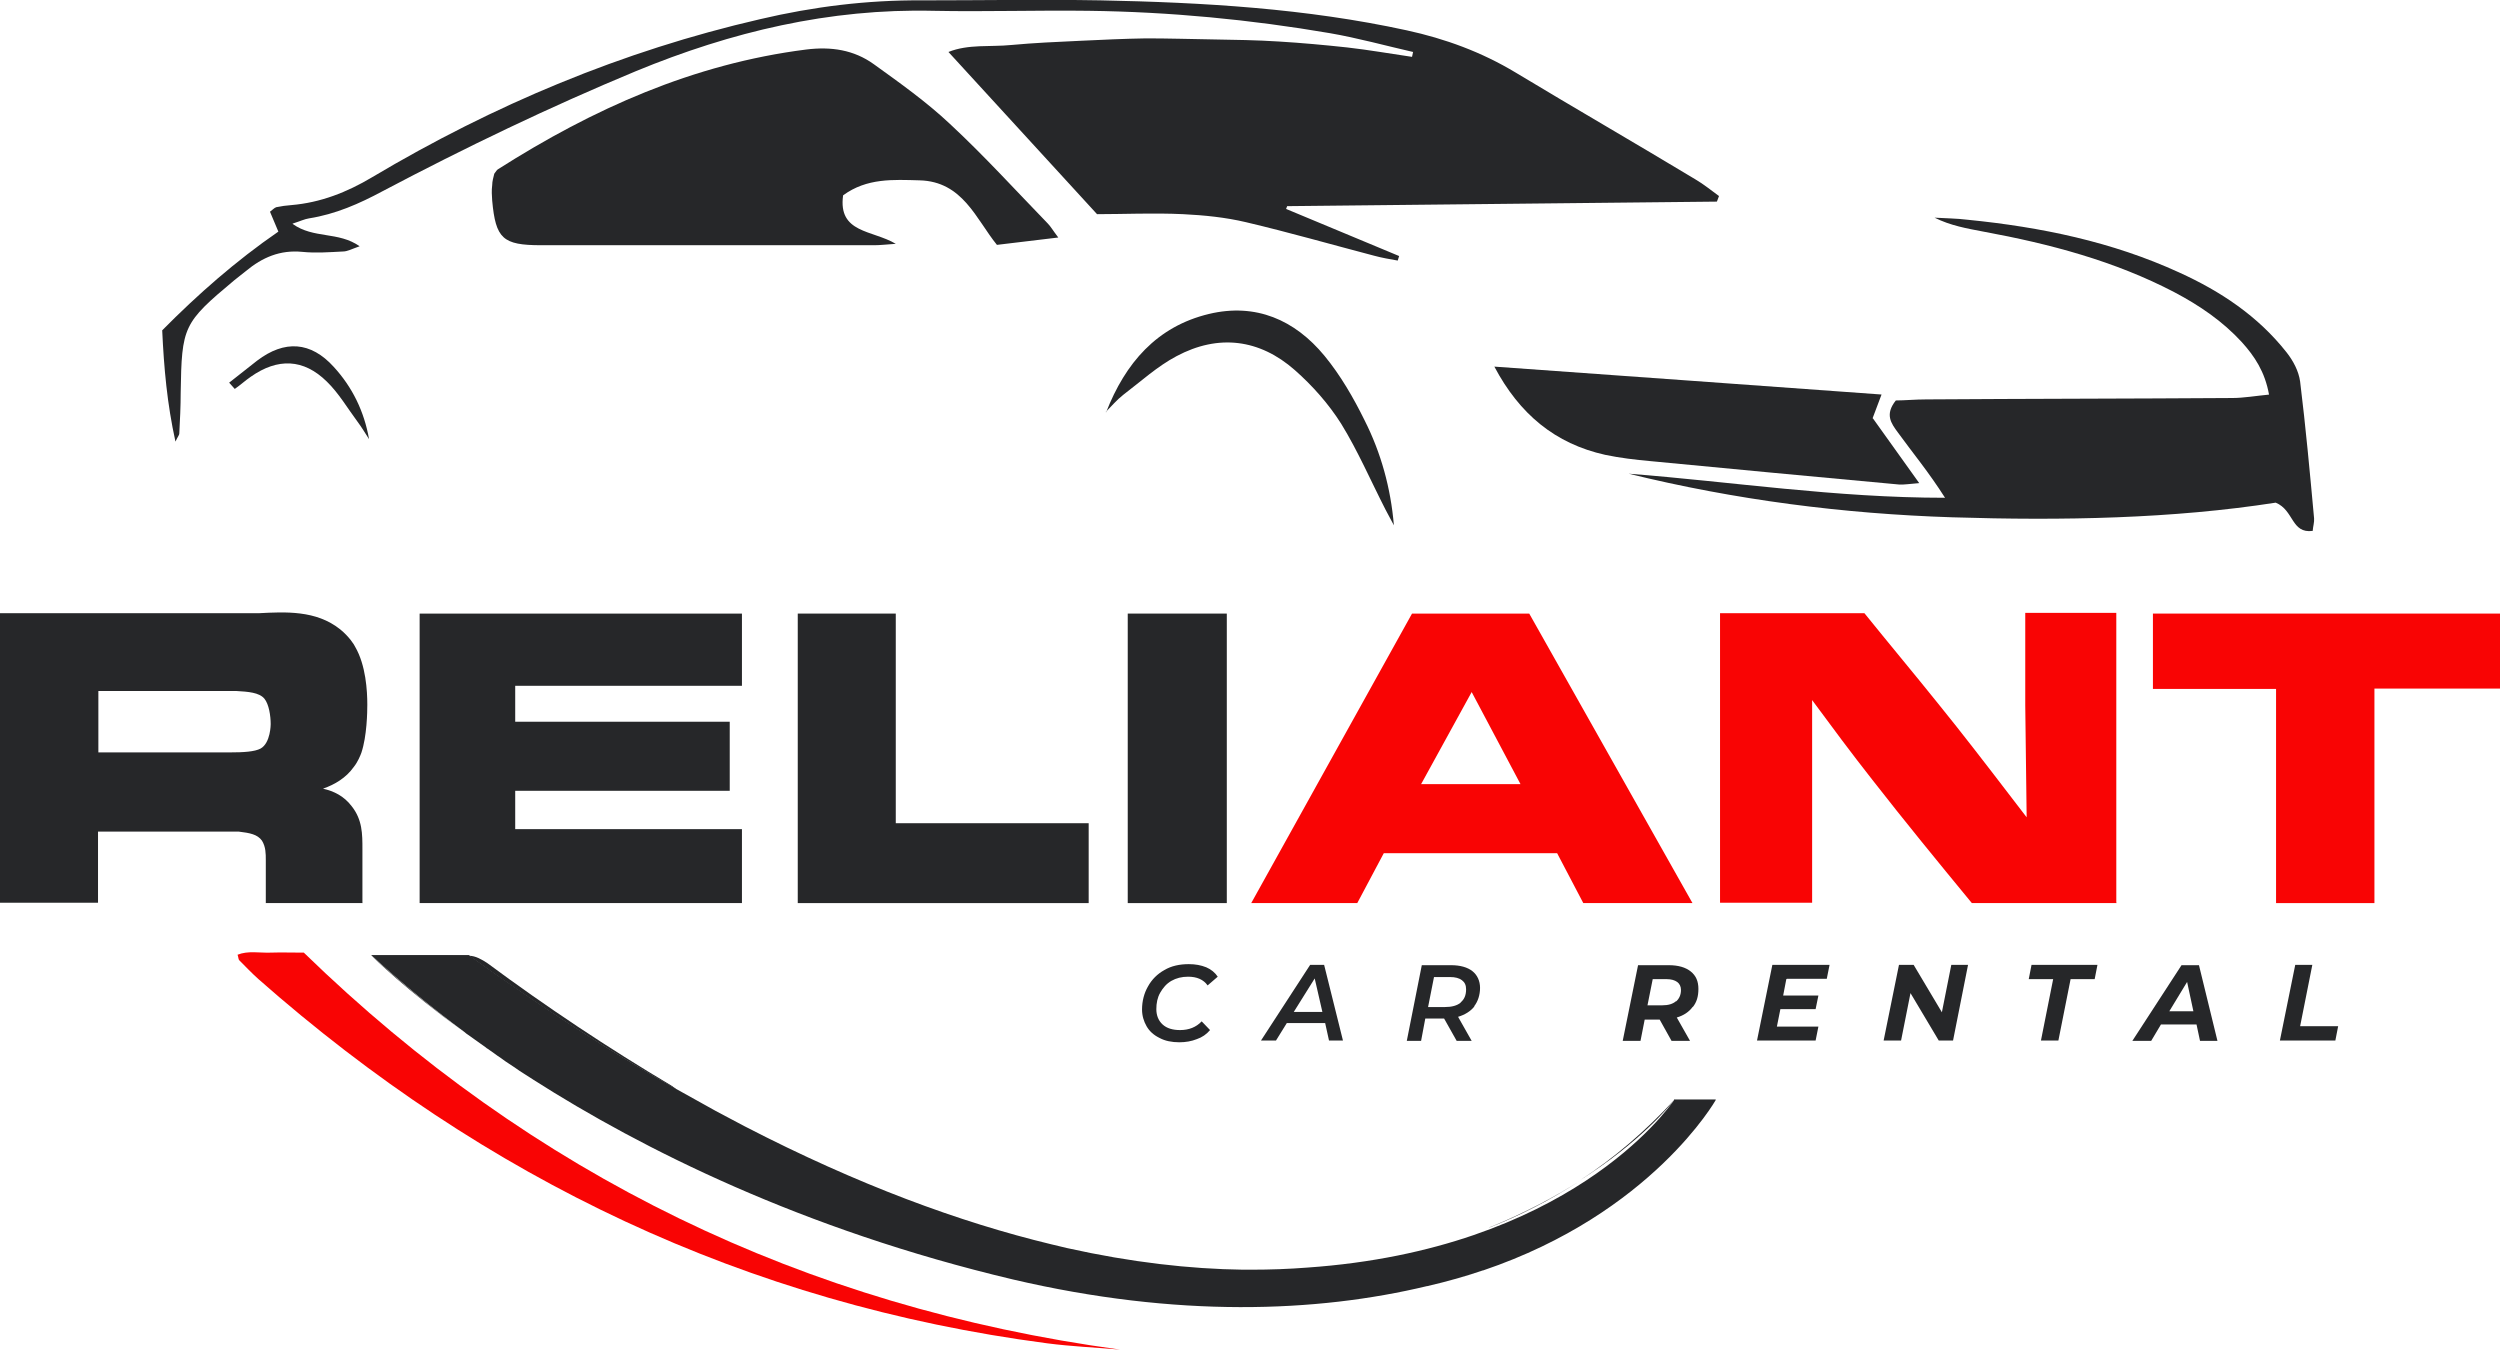<?xml version="1.0" encoding="UTF-8"?><svg xmlns="http://www.w3.org/2000/svg" viewBox="0 0 71.67 38.69"><defs><style>.d{fill:#f90404;}.e{fill:#262729;}</style></defs><g id="a"/><g id="b"><g id="c"><path class="e" d="M8.39,6.42c.6,.43,1.31,.21,1.92,.64-.23,.08-.35,.15-.48,.15-.39,.02-.78,.05-1.17,.01-.63-.06-1.14,.16-1.61,.55-.11,.09-.23,.18-.34,.27-1.46,1.22-1.5,1.32-1.53,3.22,0,.39-.02,.78-.04,1.17,0,.04-.04,.08-.11,.23-.24-1.09-.33-2.11-.38-3.19,1.02-1.03,2.11-1.99,3.33-2.83l-.24-.57c.07-.05,.12-.11,.18-.13,.14-.03,.29-.05,.43-.06,.84-.07,1.6-.37,2.32-.8,3.48-2.07,7.17-3.62,11.12-4.53C23.32,.19,24.86,0,26.43,.01c1.71,0,3.41-.03,5.12,0,2.95,.06,5.89,.23,8.78,.86,1.1,.24,2.14,.62,3.12,1.21,1.71,1.03,3.44,2.03,5.15,3.06,.24,.14,.46,.32,.68,.48l-.06,.16-12.32,.13-.03,.08,3.24,1.35-.04,.13c-.23-.04-.46-.08-.68-.14-1.22-.32-2.44-.67-3.67-.96-.59-.14-1.2-.2-1.8-.23-.85-.04-1.7,0-2.47,0L27.19,1.49c.57-.23,1.2-.14,1.8-.2,.65-.06,1.31-.09,1.97-.12,.63-.03,1.27-.06,1.9-.07,.63,0,1.27,.02,1.9,.03,.63,.01,1.27,.02,1.9,.06,.66,.04,1.31,.1,1.96,.17,.62,.07,1.24,.18,1.86,.27l.03-.14c-.79-.18-1.58-.4-2.39-.54-2.28-.39-4.59-.61-6.9-.64-1.49-.02-2.97,.03-4.46,0-2.98-.07-5.79,.6-8.53,1.73-2.48,1.03-4.89,2.19-7.26,3.44-.67,.36-1.35,.66-2.11,.78-.13,.02-.25,.08-.47,.15Z"/><path class="e" d="M30.33,6.81l-1.75,.21c-.6-.74-.98-1.82-2.22-1.85-.75-.02-1.51-.07-2.19,.43-.15,1.09,.84,.99,1.51,1.39-.29,.02-.45,.04-.61,.04-3.19,0-6.37,0-9.56,0-1.1,0-1.3-.19-1.4-1.28-.01-.14-.02-.29,0-.44,0-.12,.04-.24,.06-.33,.05-.06,.07-.11,.11-.13,2.72-1.73,5.6-3.02,8.83-3.43,.72-.09,1.37,.01,1.94,.42,.75,.54,1.51,1.08,2.18,1.71,.98,.91,1.88,1.9,2.81,2.86,.08,.08,.14,.19,.3,.4Z"/><path class="e" d="M65.05,11.32c-.12-.67-.42-1.11-.78-1.51-.55-.6-1.21-1.05-1.93-1.43-1.72-.9-3.58-1.39-5.48-1.74-.47-.09-.94-.17-1.4-.4,.32,.02,.63,.02,.95,.06,2.1,.21,4.14,.63,6.06,1.51,1.19,.54,2.26,1.25,3.08,2.29,.19,.24,.35,.54,.39,.84,.16,1.3,.28,2.61,.4,3.92,.01,.11-.03,.23-.04,.36-.62,.08-.53-.59-1.06-.81-2.95,.46-6.11,.52-9.27,.42-3.13-.1-6.23-.5-9.28-1.25,2.97,.23,5.92,.69,9.07,.69-.47-.74-.93-1.29-1.35-1.87-.2-.27-.38-.52-.06-.92,.25,0,.56-.03,.87-.03,2.92-.02,5.84-.02,8.77-.04,.33,0,.66-.06,1.08-.1Z"/><path class="d" d="M32.11,38.69c-.7-.06-1.4-.09-2.09-.18-8.62-1.13-16.11-4.71-22.61-10.44-.19-.17-.37-.36-.55-.54-.03-.03-.02-.08-.05-.16,.3-.12,.62-.05,.93-.06,.32-.01,.64,0,.97,0,6.55,6.37,14.33,10.15,23.4,11.38Z"/><path class="e" d="M53.69,11.99l1.33,1.86c-.27,.02-.43,.05-.58,.04-2.37-.22-4.75-.44-7.12-.67-.44-.04-.87-.09-1.3-.18-1.44-.32-2.46-1.17-3.18-2.53,3.75,.27,7.4,.53,11.1,.8l-.26,.69Z"/><path class="e" d="M13.44,27.39h-2.81c.94,0,1.87-.02,2.81,0Z"/><path class="e" d="M19.37,31.22c-1.87-1.07-3.85-2.33-5.92-3.82,.18,0,.37,.11,.52,.21,1.7,1.26,3.46,2.43,5.29,3.52,.04,.03,.08,.06,.12,.09Z"/><path class="e" d="M48,31.53h0c-.12,.16-.99,1.22-2.71,2.31,1-.65,1.9-1.43,2.71-2.31Z"/><path class="e" d="M31.71,11.82c.55-1.41,1.45-2.46,2.95-2.82,1.34-.32,2.46,.17,3.31,1.2,.46,.56,.83,1.2,1.15,1.85,.47,.93,.75,1.94,.84,3.01-.08-.15-.16-.3-.24-.45-.42-.82-.79-1.68-1.27-2.46-.36-.57-.82-1.09-1.33-1.54-1.01-.89-2.19-1.04-3.39-.4-.55,.29-1.03,.73-1.53,1.11-.18,.14-.34,.33-.5,.49Z"/><path class="e" d="M6.57,10.97c.27-.21,.53-.42,.8-.63,.79-.6,1.54-.55,2.2,.18,.53,.58,.87,1.27,1.01,2.07-.11-.17-.21-.34-.33-.5-.29-.39-.54-.82-.88-1.15-.67-.66-1.41-.68-2.18-.14-.16,.11-.3,.24-.46,.35l-.17-.19Z"/><g><path class="e" d="M33.23,29.75c-.16-.08-.28-.19-.36-.33s-.13-.3-.13-.48c0-.24,.06-.47,.17-.66,.11-.2,.27-.36,.47-.47,.2-.12,.44-.17,.7-.17,.19,0,.35,.03,.5,.09,.14,.06,.25,.15,.33,.27l-.29,.25c-.12-.17-.31-.25-.56-.25-.18,0-.34,.04-.48,.12-.14,.08-.24,.2-.32,.34s-.11,.3-.11,.47c0,.18,.06,.33,.18,.44,.12,.11,.29,.16,.5,.16,.25,0,.46-.08,.62-.25l.24,.25c-.1,.12-.23,.21-.38,.26-.15,.06-.32,.09-.5,.09-.22,0-.41-.04-.56-.12Z"/><path class="e" d="M37.98,29.33h-1.09l-.31,.5h-.43l1.41-2.17h.4l.54,2.17h-.4l-.11-.5Zm-.07-.32l-.22-.96-.6,.96h.82Z"/><path class="e" d="M42.27,28.85c-.11,.14-.27,.24-.47,.3l.39,.69h-.43l-.36-.64h-.54l-.12,.64h-.41l.43-2.17h.84c.26,0,.47,.06,.61,.17s.22,.28,.22,.48-.06,.39-.17,.53Zm-.4-.11c.11-.09,.16-.21,.16-.38,0-.12-.04-.2-.12-.26-.08-.06-.19-.09-.34-.09h-.46l-.17,.86h.48c.2,0,.35-.04,.46-.13Z"/><path class="e" d="M48.53,28.86c-.11,.15-.26,.25-.46,.31l.38,.67h-.53l-.34-.61h-.43l-.12,.61h-.51l.44-2.17h.88c.27,0,.48,.06,.63,.18,.15,.12,.22,.28,.22,.5s-.05,.38-.16,.52Zm-.48-.15c.09-.08,.14-.19,.14-.33,0-.1-.04-.18-.11-.23s-.17-.08-.3-.08h-.4l-.15,.75h.43c.17,0,.3-.04,.39-.12Z"/><path class="e" d="M51.21,28.07l-.09,.47h1.01l-.08,.39h-1.01l-.1,.5h1.19l-.08,.4h-1.68l.44-2.17h1.64l-.08,.4h-1.14Z"/><path class="e" d="M56.42,27.66l-.43,2.17h-.41l-.81-1.36-.27,1.36h-.5l.44-2.17h.42l.81,1.36,.27-1.36h.5Z"/><path class="e" d="M58.86,28.07h-.7l.08-.41h1.89l-.08,.41h-.69l-.35,1.76h-.5l.35-1.76Z"/><path class="e" d="M62.96,29.37h-1.01l-.28,.47h-.54l1.41-2.17h.5l.53,2.17h-.5l-.1-.47Zm-.08-.38l-.18-.84-.51,.84h.7Z"/><path class="e" d="M65.78,27.66h.51l-.35,1.76h1.09l-.08,.41h-1.59l.44-2.17Z"/></g><path class="e" d="M49.19,31.53s-1.83,3.25-6.67,4.89h-.01c-.5,.17-1.03,.32-1.59,.45h-.01c-3.17,.76-7.17,.91-11.87-.19-6.04-1.43-10.65-3.75-13.74-5.72,0,0-.02-.01-.03-.02-.09-.06-.17-.11-.25-.16-.08-.05-.16-.1-.24-.16-.06-.04-.12-.08-.18-.12-.08-.05-.15-.1-.23-.16-.07-.05-.14-.09-.2-.14-.07-.05-.13-.09-.2-.14-.01,0-.03-.02-.04-.03-.18-.13-.35-.25-.52-.37-.03-.02-.06-.04-.09-.07-.92-.68-1.82-1.42-2.68-2.21h2.8c2.08,1.49,4.05,2.76,5.93,3.83,.39,.22,.77,.43,1.15,.64,.28,.15,.56,.3,.83,.44,3.25,1.68,6.17,2.75,8.78,3.38,.15,.04,.31,.07,.46,.11,1.84,.41,3.52,.6,5.05,.62,.07,0,.15,0,.22,0,.56,0,1.1-.02,1.61-.06h0c7.48-.52,10.34-4.53,10.52-4.8h0v-.02h1.19Z"/><path class="e" d="M13.32,29.6c-1.71-1.25-2.61-2.14-2.68-2.22,.86,.8,1.76,1.53,2.68,2.22Z"/><path class="e" d="M45.28,33.86c-.8,.52-1.66,.97-2.58,1.33h-.01c1.01-.41,1.87-.87,2.59-1.33Z"/><path class="e" d="M42.52,36.42c-.5,.17-1.03,.32-1.59,.45,.56-.13,1.08-.28,1.59-.45Z"/><g><path class="e" d="M7.41,17.74c.82-.05,1.61-.08,2.24,.43,.22,.17,.35,.37,.4,.45,.34,.59,.33,1.48,.33,1.6,0,.08,0,.83-.16,1.33-.02,.06-.09,.23-.19,.36-.39,.55-1.16,.69-1.74,.79,.66,0,1.3,.01,1.69,.51,.28,.35,.28,.71,.28,1.13v1.39h-2.48v-1.08c0-.22-.01-.43-.14-.63-.18-.26-.48-.29-.79-.33H2.65v2.04H.15v-8H7.41Zm-4.75,3.97h3.92c.46,0,.77-.02,.96-.12,.36-.2,.37-.78,.37-.84s0-.57-.22-.83c-.19-.23-.54-.25-.91-.27H2.67v2.06Z"/><path class="e" d="M10.4,25.89h-2.78v-1.23c0-.19,0-.38-.11-.56-.13-.18-.34-.22-.67-.26H2.81v2.04H0v-8.3H7.41c.77-.04,1.65-.09,2.34,.46,.26,.21,.41,.45,.43,.5,.31,.53,.35,1.27,.35,1.66,0,.21-.01,.9-.17,1.38-.03,.08-.1,.26-.22,.41-.22,.31-.54,.5-.88,.62,.31,.07,.6,.21,.82,.5,.31,.39,.31,.8,.31,1.23v1.54Zm-2.48-.3h2.18v-1.24c0-.41,0-.73-.25-1.04-.33-.42-.86-.45-1.57-.45l-.03-.3c.55-.09,1.29-.22,1.65-.73,.09-.12,.15-.28,.18-.33,.14-.44,.15-1.14,.15-1.27,0-.3-.03-1.04-.31-1.52-.01-.02-.14-.24-.36-.41-.6-.48-1.38-.44-2.14-.4H.3v7.69H2.5v-2.04H6.86c.32,.03,.68,.07,.9,.39,.15,.25,.16,.49,.16,.72v.92Zm-1.34-3.72H2.51v-2.36H6.8c.39,.02,.79,.05,1.02,.33,.23,.27,.25,.74,.25,.92,0,.07-.01,.72-.45,.97-.23,.12-.55,.14-1.04,.14Zm-3.77-.3h3.77c.41,0,.72-.02,.89-.11,.29-.16,.29-.7,.29-.7,0-.24-.05-.57-.18-.73-.15-.18-.47-.2-.8-.22H2.82v1.76Z"/></g><g><path class="e" d="M21.11,17.74v1.77h-6.5v1.34h6.15v1.68h-6.15v1.4h6.5v1.81H12.18v-8h8.94Z"/><path class="e" d="M21.27,25.89H12.03v-8.3h9.24v2.07h-6.5v1.03h6.15v1.98h-6.15v1.1h6.5v2.12Zm-8.94-.3h8.63v-1.51h-6.5v-1.71h6.15v-1.37h-6.15v-1.64h6.5v-1.46H12.33v7.69Z"/></g><g><path class="e" d="M25.52,17.74v6.01h5.53v1.98h-8.03v-8h2.5Z"/><path class="e" d="M31.2,25.89h-8.33v-8.3h2.81v6.01h5.53v2.29Zm-8.03-.3h7.73v-1.68h-5.53v-6.01h-2.2v7.69Z"/></g><g><path class="e" d="M35.02,17.74v8h-2.54v-8h2.54Z"/><path class="e" d="M35.17,25.89h-2.84v-8.3h2.84v8.3Zm-2.54-.3h2.23v-7.69h-2.23v7.69Z"/></g><g><path class="d" d="M43.75,17.74l4.51,8h-2.77l-.75-1.43h-5.15l-.76,1.43h-2.7l4.44-8h3.18Zm-3.27,4.88h3.36l-1.65-3.11-1.71,3.11Z"/><path class="d" d="M48.52,25.89h-3.13l-.75-1.43h-4.97l-.76,1.43h-3.04l4.61-8.3h3.36l4.68,8.3Zm-2.94-.3h2.42l-4.34-7.69h-3l-4.27,7.69h2.35l.76-1.43h5.34l.75,1.43Zm-1.48-2.81h-3.87l1.97-3.59,1.9,3.59Zm-3.36-.3h2.85l-1.4-2.64-1.45,2.64Z"/></g><g><path class="d" d="M53.38,17.74c.87,1.06,1.74,2.12,2.59,3.19,.77,.97,1.53,1.97,2.29,2.97l-.05-3.67v-2.49h2.31v8h-3.93c-.94-1.14-1.88-2.29-2.8-3.47-.68-.87-1.35-1.77-2-2.65v6.12h-2.33v-8h3.92Z"/><path class="d" d="M60.68,25.89h-4.15l-.05-.06c-.93-1.13-1.88-2.29-2.8-3.47-.59-.75-1.17-1.53-1.73-2.29v5.81h-2.64v-8.3h4.14l.52,.64c.7,.85,1.42,1.73,2.12,2.61,.68,.86,1.35,1.74,2.01,2.6l-.04-3.21v-2.65h2.61v8.3Zm-4.01-.3h3.71v-7.69h-2.01v2.34l.05,4.13-.28-.37c-.74-.98-1.51-1.99-2.29-2.96-.69-.88-1.42-1.76-2.11-2.61l-.43-.53h-3.69v7.69h2.03v-6.42l.27,.37c.64,.86,1.32,1.77,2,2.65,.9,1.16,1.84,2.3,2.75,3.41Z"/></g><g><path class="d" d="M71.52,17.74v1.85h-3.6v6.15h-2.51v-6.14h-3.53v-1.86h9.65Z"/><path class="d" d="M68.07,25.89h-2.82v-6.14h-3.53v-2.16h9.95v2.15h-3.6v6.15Zm-2.51-.3h2.21v-6.15h3.6v-1.54h-9.35v1.55h3.53v6.14Z"/></g></g></g></svg>